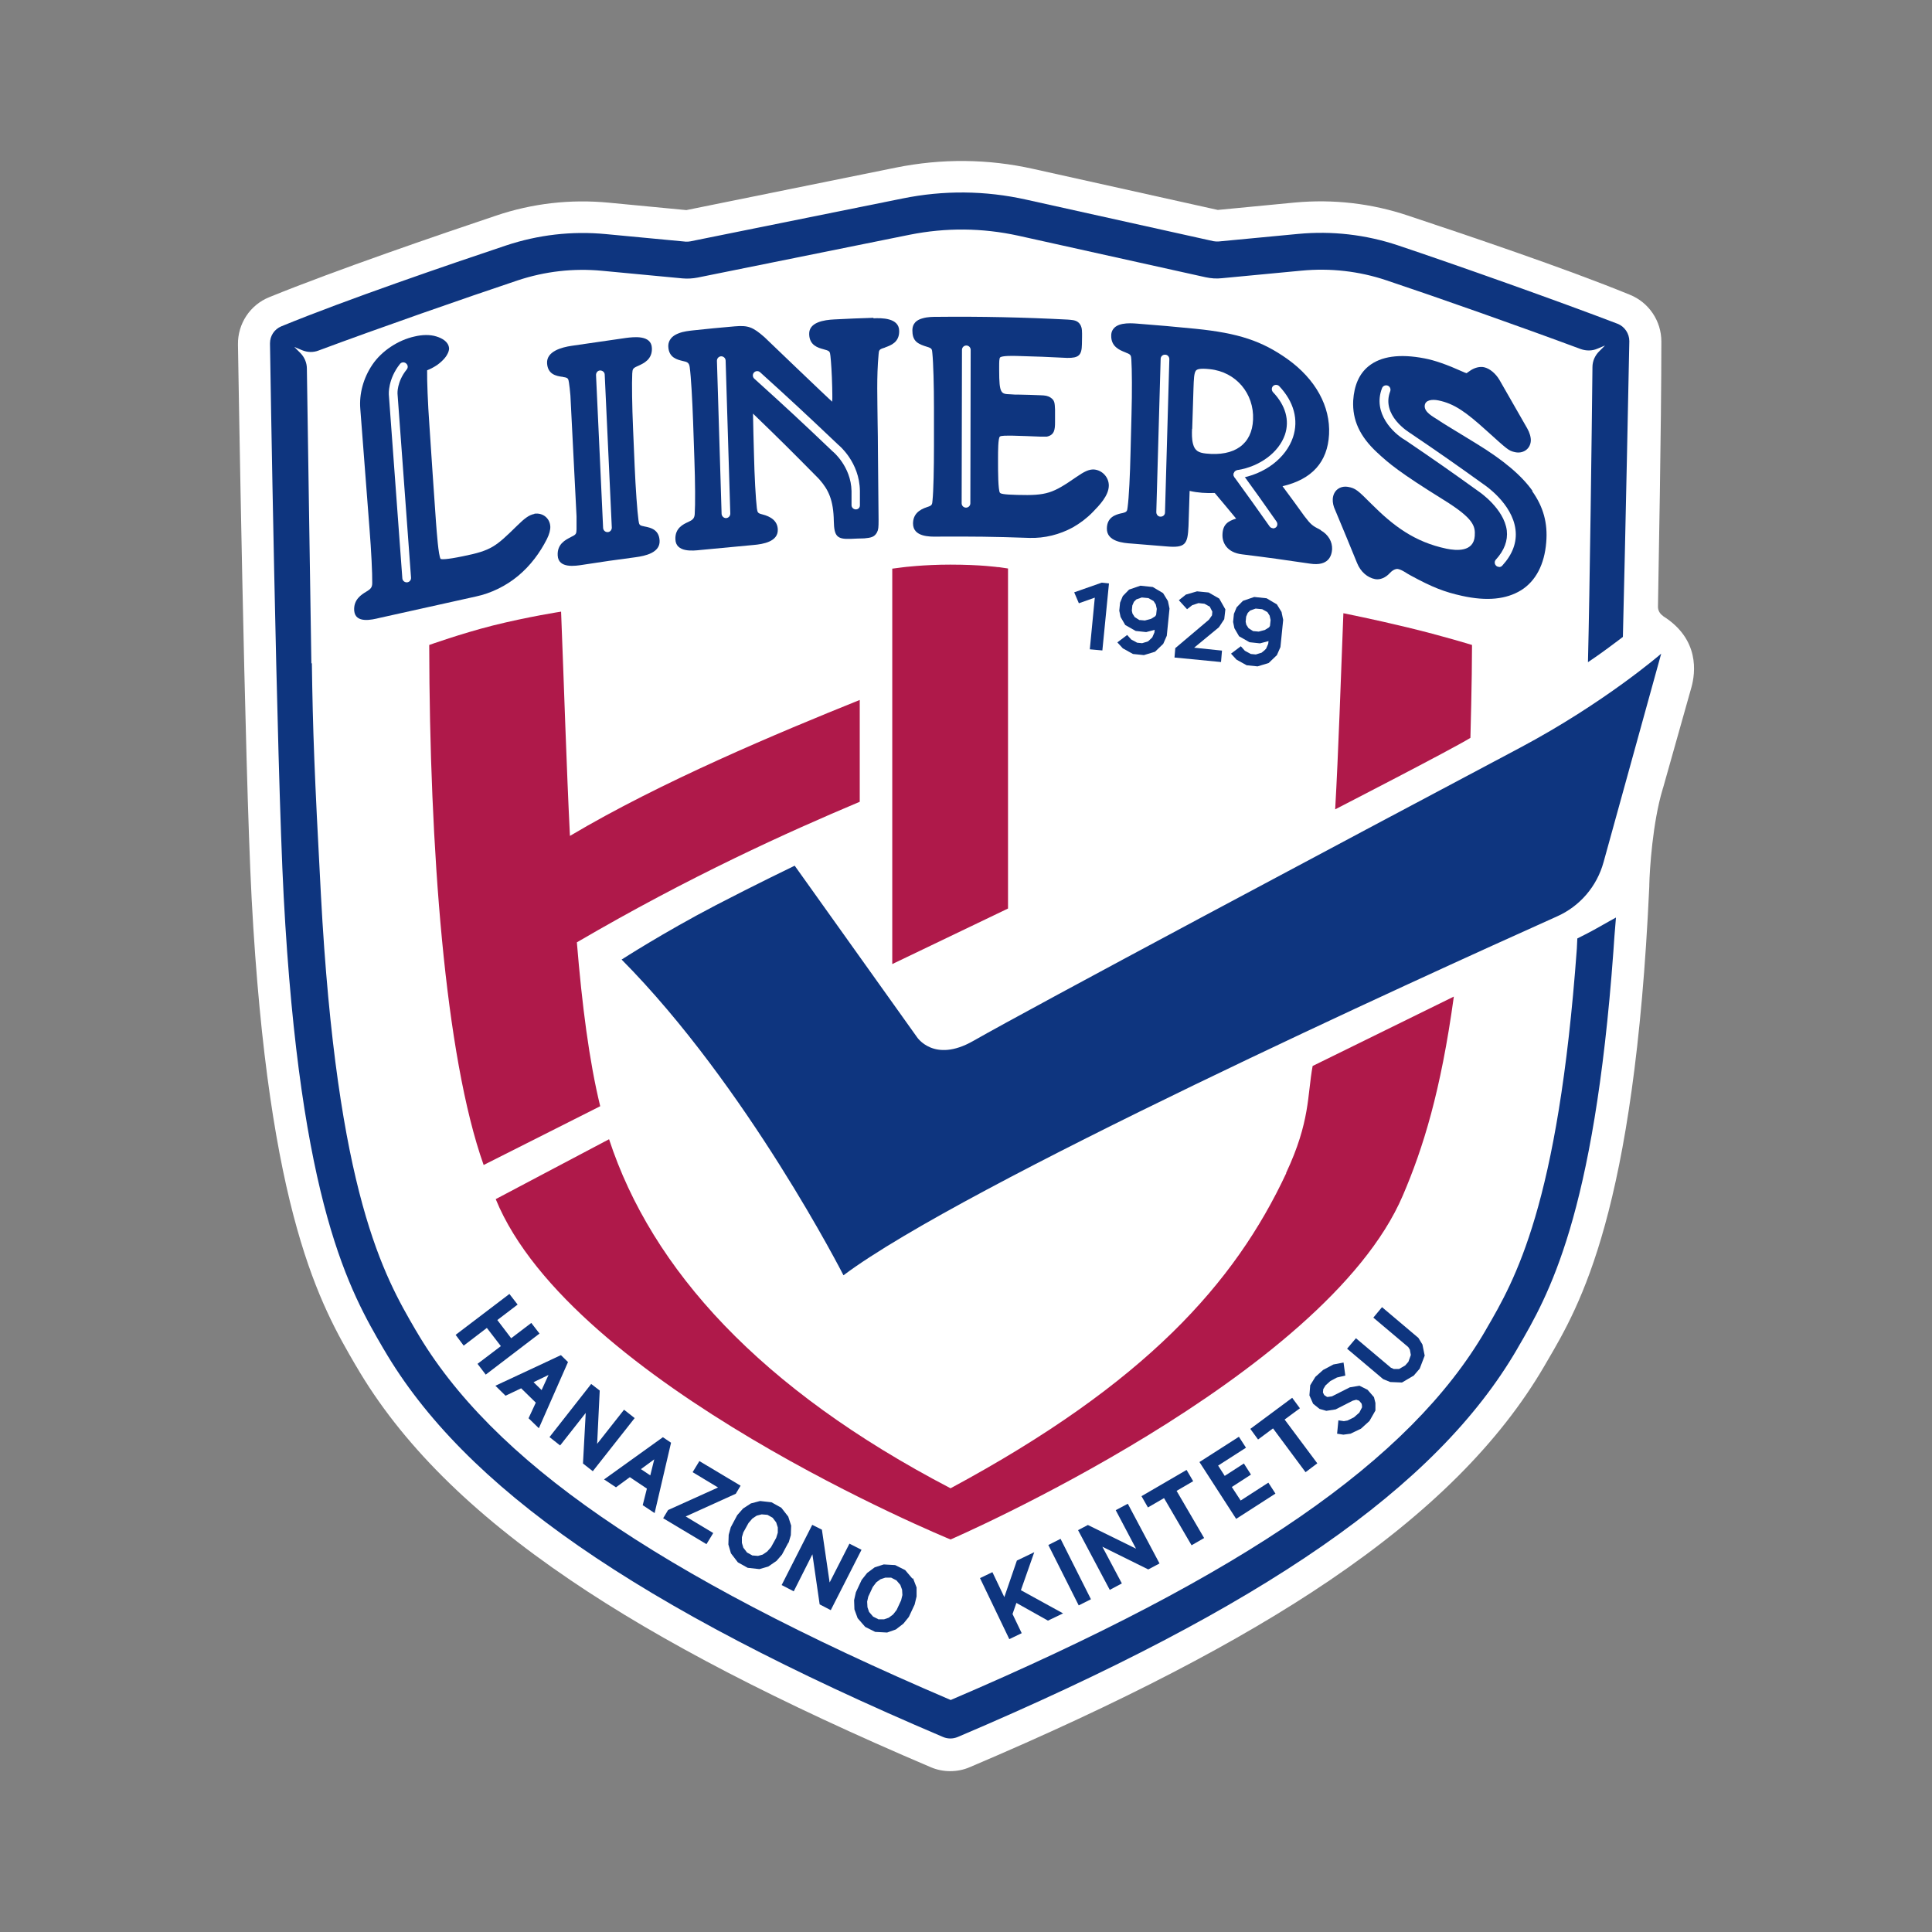 <?xml version="1.0" encoding="UTF-8"?>
<svg id="_レイヤー_1" data-name="レイヤー 1" xmlns="http://www.w3.org/2000/svg" viewBox="0 0 120 120">
  <rect x="0" y="0" width="120" height="120" fill="#808080" stroke="none"/>
  <defs>
    <style>
      .cls-1 {
        fill: #fff;
      }

      .cls-2 {
        fill: #af194a;
      }

      .cls-3 {
        fill: #0e357f;
      }
    </style>
  </defs>
  <g id="_レイヤー_1-2" data-name=" レイヤー 1-2">
    <g>
      <path class="cls-1" d="m103.3,38.26c-.2-.13-.33-.35-.32-.59.03-2.02.21-11.15.21-16.46,0-1.27-.77-2.42-1.95-2.9-4.08-1.67-10.16-3.71-13.79-4.92-2.27-.76-4.64-1.03-7.03-.81l-4.78.46-11.47-2.55c-2.82-.63-5.69-.65-8.52-.08l-13.02,2.64-4.81-.46c-2.39-.23-4.76.04-7.03.81-3.49,1.17-9.97,3.39-14.07,5.06-1.19.48-1.96,1.65-1.94,2.94.02,1.06.41,26.08.85,34.42,1.05,19.69,4.31,25.29,6.47,29l.02.03c2.77,4.76,7.13,9.11,13.32,13.3,5.6,3.8,12.92,7.59,22.36,11.61.39.17.81.25,1.22.25s.83-.08,1.22-.25c9.44-4.01,16.76-7.81,22.36-11.61,6.19-4.2,10.55-8.55,13.32-13.3l.18-.31c2.03-3.46,5.42-9.26,6.34-29.48v-.08c.02-.97.21-3.91.83-5.96,0-.02.01-.04.02-.06l1.77-6.28c.24-.87.53-2.97-1.76-4.41h0Z"/>
      <path class="cls-2" d="m62.01,35.23s-1.07-.16-2.99-.16c-1.63,0-2.92.16-2.98.17l-.62.08v24.56l7.19-3.45v-21.12l-.61-.09h0Z"/>
      <g>
        <polygon class="cls-3" points="66.72 36.79 67.01 37.47 68 37.12 67.69 40.33 68.47 40.4 68.88 36.24 68.43 36.19 66.72 36.79"/>
        <path class="cls-3" d="m72.24,36.84l-.64-.38-.76-.08h-.01l-.7.24-.39.4-.17.41-.05.5.08.39.29.5.65.37.65.07.53-.14-.02.17-.13.3c-.07.07-.14.14-.21.2l-.06.05-.36.11-.31-.03-.37-.2-.25-.28-.61.46.34.37.63.35.68.07.69-.21.51-.49.22-.5.17-1.69h0s-.1-.47-.1-.47l-.3-.49h0Zm-1.46,1.68l-.3-.19-.14-.22-.04-.18.03-.32.1-.23.15-.15.34-.12.41.04.32.18.04.06c.03.05.06.1.1.16l.06.27-.04.37-.06.09-.26.16-.38.1-.33-.03h0Z"/>
        <polygon class="cls-3" points="75.07 36.8 74.35 36.73 73.66 36.93 73.22 37.28 73.73 37.84 74.05 37.59 74.44 37.46 74.81 37.5 75.14 37.68 75.3 37.99 75.28 38.22 75.09 38.49 73.02 40.24 73 40.25 72.95 40.84 75.84 41.12 75.9 40.41 74.17 40.23 75.71 38.96 76.04 38.46 76.11 37.85 75.73 37.18 75.07 36.8"/>
        <path class="cls-3" d="m79.61,38.03l-.3-.49-.64-.38-.76-.08h-.01l-.7.24-.39.4-.17.41-.05.5.08.39.29.5.65.37.65.07.53-.14-.02.17-.13.3c-.07.08-.14.14-.22.2l-.06.05-.36.11-.31-.03-.37-.2-.25-.28-.61.46.34.37.63.35.68.07.69-.21.51-.49.22-.5.17-1.69h0s-.1-.47-.1-.47h0Zm-1.76,1.18l-.3-.19-.14-.22-.04-.18.03-.32.1-.23.15-.15.34-.12.41.04.32.18.04.06c.03.05.06.1.1.16l.06.27-.04.37-.06.09-.26.16-.38.1-.33-.03h0Z"/>
      </g>
      <g>
        <polygon class="cls-3" points="33 82.17 31.75 83.12 30.89 81.99 32.15 81.03 31.64 80.37 28.3 82.91 28.8 83.58 30.24 82.48 31.11 83.61 29.66 84.71 30.17 85.38 33.51 82.83 33 82.17"/>
        <path class="cls-3" d="m34.84,84.17l-4.07,1.9.63.62.97-.46.91.89-.45.97.64.62,1.81-4.11-.45-.44h0Zm-.77,1.23l-.43.94-.5-.49s.93-.45.93-.45Z"/>
        <polygon class="cls-3" points="38.76 87.56 37.09 89.68 37.25 86.37 36.72 85.96 34.13 89.26 34.79 89.78 36.38 87.76 36.21 90.9 36.82 91.38 39.42 88.08 38.76 87.56"/>
        <path class="cls-3" d="m41.17,89.27l-3.65,2.62.74.49.86-.63,1.06.71-.26,1.03.74.49,1.02-4.37-.52-.35h0Zm-.53,1.36l-.25,1.01-.58-.39.83-.61h0Z"/>
        <polygon class="cls-3" points="45.7 92.78 46 92.28 43.44 90.75 43.02 91.44 44.6 92.39 41.52 93.78 41.49 93.8 41.19 94.3 43.88 95.91 44.3 95.22 42.59 94.19 45.7 92.78"/>
        <path class="cls-3" d="m48.98,95.83l.14-.48.02-.59-.18-.56-.43-.55-.61-.34-.71-.08-.57.15-.49.32-.36.41-.4.75-.13.47-.02.6.16.55.43.56.61.34.73.08.55-.16.51-.35.34-.39.4-.75h0Zm-2.27.77l-.31-.17-.23-.3-.09-.3v-.35l.09-.3.32-.58.24-.28.27-.18.31-.08.36.03.32.18.22.29.1.31v.33l-.1.32-.32.58-.24.27-.28.19-.29.08s-.37-.03-.37-.03Z"/>
        <polygon class="cls-3" points="52.76 95.88 51.53 98.29 51.05 95.01 50.45 94.71 48.55 98.45 49.3 98.84 50.46 96.54 50.91 99.65 51.6 100.01 53.51 96.26 52.76 95.88"/>
        <path class="cls-3" d="m56.67,98.05l-.45-.53-.62-.31-.71-.04-.56.18-.47.35-.34.43-.36.77-.11.49.02.57.2.55.47.54.62.31.74.04.54-.19.47-.36.34-.42.36-.77.12-.5v-.56s-.22-.57-.22-.57h0Zm-2.12,2.52l-.32-.16-.25-.29-.1-.29-.02-.35.07-.31.28-.6.22-.29.26-.19.3-.1h.36s.33.17.33.17l.24.28.11.3.02.33-.08.33-.28.6-.22.28-.27.2-.29.1h-.37s0,0,0,0Z"/>
        <polygon class="cls-3" points="64.24 96.41 63.16 96.93 62.38 99.2 61.64 97.65 60.87 98.02 62.69 101.81 63.46 101.44 62.89 100.25 63.13 99.56 65.09 100.66 66.03 100.21 63.41 98.77 64.24 96.41"/>
        <rect class="cls-3" x="66.01" y="95.55" width=".85" height="4.2" transform="translate(-36.79 40.26) rotate(-26.7)"/>
        <polygon class="cls-3" points="69.3 93.8 70.56 96.19 67.57 94.72 66.96 95.04 68.93 98.75 69.68 98.35 68.47 96.07 71.32 97.48 72.02 97.11 70.05 93.4 69.3 93.8"/>
        <polygon class="cls-3" points="74.11 92 73.7 91.3 70.9 92.93 71.3 93.63 72.3 93.05 74.01 95.98 74.79 95.53 73.08 92.6 74.11 92"/>
        <polygon class="cls-3" points="77.06 93.2 76.51 92.36 77.7 91.59 77.26 90.9 76.07 91.67 75.66 91.03 77.39 89.92 76.95 89.24 74.5 90.81 76.78 94.34 79.22 92.77 78.78 92.09 77.06 93.2"/>
        <polygon class="cls-3" points="80.74 87.47 80.26 86.82 77.66 88.75 78.14 89.41 79.07 88.72 81.09 91.44 81.82 90.89 79.79 88.17 80.74 87.47"/>
        <polygon class="cls-3" points="84.94 86.32 84.44 86.07 83.84 86.17 82.73 86.73 82.45 86.77 82.4 86.75 82.25 86.65 82.17 86.49 82.19 86.28 82.33 86.05 82.63 85.78 83.04 85.56 83.56 85.44 83.45 84.63 82.82 84.75 82.18 85.09 81.7 85.52 81.38 86.04 81.33 86.67 81.56 87.19 81.96 87.51 82.38 87.63 82.96 87.54 84.02 87 84.24 86.94 84.42 87 84.57 87.18 84.59 87.27 84.6 87.41 84.43 87.74 84.1 88.03 83.7 88.23 83.47 88.27 83.13 88.22 83.05 89.05 83.44 89.11 83.88 89.05 84.53 88.74 85.06 88.26 85.43 87.61 85.43 87.14 85.34 86.78 84.94 86.32"/>
        <polygon class="cls-3" points="88.35 83.51 88.1 83.1 85.84 81.19 85.3 81.84 87.47 83.67 87.57 83.83 87.63 84.16 87.48 84.58 87.28 84.81 86.9 85.03 86.57 85.03 86.39 84.95 84.22 83.12 83.67 83.77 85.91 85.66 86.35 85.84 87.08 85.87 87.81 85.44 88.18 85.01 88.49 84.2 88.35 83.51"/>
      </g>
      <path class="cls-3" d="m99.6,53.55l3.58-12.95s-3.51,3.05-8.78,5.85c-11.33,6.01-30.1,16.01-33.96,18.21-2.44,1.39-3.49-.25-3.49-.25l-7.59-10.64s-2.41,1.16-4.91,2.46c-3.24,1.69-5.84,3.37-5.84,3.37,7.8,7.87,13.78,19.61,13.78,19.61,7.49-5.61,35.83-18.48,44.32-22.29,1.42-.63,2.48-1.87,2.89-3.37h0Z"/>
      <g>
        <path class="cls-2" d="m83.44,38.09c-.16,4.09-.31,8.69-.51,12.18,0,0,7.31-3.76,8.4-4.44,0,0,.1-3.58.1-5.77,0,0-1.81-.56-4.05-1.1-1.98-.48-3.93-.87-3.93-.87h0Z"/>
        <path class="cls-2" d="m79.89,72.87c-3.19,6.82-8.73,13.05-20.85,19.57-11.83-6.17-18.56-13.6-21.21-21.68,0,0-1.54.81-3.37,1.78-2.14,1.13-3.67,1.94-3.67,1.94,4.7,11.5,28.25,21.14,28.25,21.14,0,0,23.26-10.08,28.09-21.36,1.26-2.94,2.36-6.46,3.17-12.36l-8.77,4.31c-.34,1.84-.14,3.43-1.65,6.65h0Z"/>
        <path class="cls-2" d="m53.39,43.48c-5.04,2.03-12.34,5.08-17.99,8.44-.22-4.41-.36-9.14-.55-13.93,0,0-2.03.31-4.27.87-1.96.5-3.92,1.2-3.92,1.2.02,12.57.97,25.51,3.38,32.3l7.24-3.65c-.69-2.83-1.13-6.3-1.45-10.18,7.05-4.12,13.11-6.85,17.57-8.73,0,0,0-6.32,0-6.32Z"/>
      </g>
      <path class="cls-3" d="m19.34,41.22c-.06-4.32-.23-14.47-.28-18.33,0-.36-.15-.71-.41-.97l-.37-.37.48.2c.33.14.7.15,1.03.02,3.7-1.38,9.15-3.28,12.35-4.35,1.71-.57,3.48-.77,5.27-.6l4.97.47c.32.03.64.01.95-.05l13.17-2.66c2.25-.45,4.51-.43,6.75.06l11.63,2.58c.33.07.67.1,1.01.06l4.95-.47c1.79-.17,3.57.03,5.27.6,3.2,1.07,8.36,2.89,12.07,4.27.34.12.71.12,1.03-.02l.48-.2-.37.37c-.26.26-.41.61-.41.97-.04,3.86-.17,14.01-.28,18.33,0,0,.76-.51,1.29-.91.61-.45.88-.66.88-.66.14-5.48.4-18.23.4-18.37,0-.47-.29-.91-.73-1.08-3.71-1.42-9.97-3.64-13.64-4.87-2.01-.67-4.1-.91-6.21-.71l-4.95.47c-.1,0-.2,0-.3-.02l-11.63-2.58c-2.55-.57-5.14-.59-7.69-.07l-13.17,2.66c-.09.02-.18.02-.28.02l-4.97-.47c-2.11-.2-4.2.04-6.21.71-3.47,1.16-9.91,3.36-13.95,5.02-.43.18-.7.59-.7,1.05v.06c0,.26.41,25.99.85,34.3,1.02,19.21,4.14,24.56,6.2,28.1l.02.03c4.99,8.56,15.7,15.99,34.74,24.08.14.06.3.09.45.09s.3-.03.45-.09c19.04-8.09,29.75-15.52,34.74-24.08l.05-.09c1.89-3.24,4.74-8.14,5.94-24.63.02-.32.1-1.48.16-2.1,0,0-.55.3-1.18.66-.34.2-1.22.64-1.22.64,0,0-.02.39-.03.63-1.16,15.96-3.85,20.58-5.63,23.64l-.05.09c-4.68,8.04-14.94,15.13-33.21,22.94-18.28-7.81-28.53-14.9-33.21-22.94l-.02-.03c-1.95-3.35-4.9-8.42-5.89-27.08-.4-7.48-.5-10.12-.56-14.36h0Z"/>
      <g>
        <path class="cls-3" d="m33.2,31.92c-.34.06-.62.28-1.07.72-1.34,1.31-1.59,1.55-3.38,1.91-1.06.22-1.31.19-1.38.17-.14-.2-.24-1.66-.29-2.29-.17-2.41-.25-3.62-.41-6.03-.1-1.38-.15-2.79-.14-3.38v-.02c.25-.1.48-.23.65-.35.76-.56.72-1.02.71-1.04-.04-.38-.42-.6-.78-.71-.41-.13-.9-.11-1.36,0-1.01.22-2.04.89-2.62,1.75-.56.83-.83,1.81-.75,2.76.19,2.47.38,4.95.57,7.42.11,1.38.18,2.8.17,3.39,0,.28-.12.38-.37.53-.3.18-.8.49-.75,1.18.07.82,1.12.56,1.57.45,0,0,5.98-1.33,5.99-1.33.94-.2,1.86-.65,2.62-1.28.77-.64,1.36-1.44,1.79-2.29.15-.3.22-.57.21-.78-.03-.52-.47-.87-1-.79h0Z"/>
        <path class="cls-3" d="m54.25,19.74c-.97.03-1.46.05-2.43.1-.63.03-1.58.17-1.56.91.01.7.55.85.88.94.04.01.06.02.1.03.3.08.31.13.34.39.04.36.09,1.08.11,1.95,0,.3.02.59,0,.89-.17-.13-4.21-4.01-4.21-4.01-.72-.63-1.01-.74-1.84-.67-1.04.09-1.56.14-2.59.25-.25.03-.59.06-.89.18-.59.22-.66.61-.65.83.03.7.57.81.89.89.3.06.4.11.44.39.08.57.16,1.99.21,3.38.03.94.05,1.41.08,2.35.05,1.38.06,2.81.02,3.4-.02.27-.14.36-.4.48-.31.14-.83.38-.8,1.08.03.83,1.1.71,1.56.66l3.29-.31c.6-.05,1.53-.21,1.51-.95-.01-.55-.44-.82-.96-.95-.29-.07-.3-.12-.34-.38-.07-.57-.15-2-.18-3.38-.03-1-.04-1.5-.06-2.5,1.64,1.58,2.44,2.38,4.05,4.01,0,0,.08.09.1.11.53.61.85,1.24.87,2.57.02.93.2,1.12,1.04,1.09.34-.02.51-.02.85-.03.42-.04.63-.08.79-.37.09-.18.1-.3.1-.79,0-.09-.02-2.5-.04-4.27,0-.72-.01-1.08-.02-1.79-.01-1.39-.07-2.81.06-4.2.02-.26.03-.32.33-.41.04-.01.06-.02.1-.04.32-.12.86-.3.85-1.01,0-.83-1.11-.81-1.59-.79h-.01Z"/>
        <path class="cls-3" d="m39.27,23.2c.02-.26.02-.32.31-.45.04-.02.06-.03.09-.04.32-.15.85-.39.82-1.09-.03-.83-1.13-.69-1.61-.63,0,0-3.37.49-3.38.49-.61.09-1.56.34-1.52,1.08.04.7.58.79.91.84.04,0,.06,0,.1.02.3.04.31.1.35.35.03.18.06.46.09.8.13,2.5.25,5,.38,7.5,0,.34,0,.62,0,.81-.01.26-.02.32-.3.45-.04.02-.06.03-.09.05-.31.16-.82.42-.78,1.12.04.83,1.11.65,1.56.58,1.31-.2,1.97-.3,3.28-.47.6-.08,1.52-.28,1.49-1.02-.03-.7-.56-.81-.88-.88-.04,0-.06-.01-.09-.02-.3-.05-.3-.11-.34-.36-.08-.57-.18-1.99-.24-3.37-.04-.94-.06-1.41-.1-2.35-.06-1.38-.08-2.82-.05-3.4h0Z"/>
        <path class="cls-3" d="m67.97,29.16c-.34-.02-.64.14-1.12.47-1.46,1.01-1.83,1.16-3.66,1.11-.9-.02-1.03-.08-1.08-.13-.12-.14-.12-1.44-.12-1.81v-.36c0-.37,0-1.21.11-1.32.07-.07.41-.06.8-.06.69.02,1.03.03,1.72.06.16,0,.24,0,.39,0h.01c.47-.1.51-.43.51-.9,0-.25,0-.37,0-.62,0-.06,0-.1,0-.16-.02-.41-.02-.57-.27-.74-.18-.12-.34-.14-.63-.15-.53-.02-.79-.03-1.32-.04-.23,0-.34,0-.56-.02-.57-.02-.69-.02-.69-1.5v-.2c0-.28,0-.53.06-.59.12-.11.79-.1,1.07-.09,1.24.03,1.85.06,3.09.12.72.01.91-.16.92-.85,0-.29.02-.58,0-.87-.01-.18-.08-.37-.24-.5-.18-.14-.43-.14-.65-.16-2.7-.14-5.41-.2-8.11-.17-.25,0-.59,0-.89.09-.6.16-.64.55-.64.76,0,.26.05.53.26.71.18.15.42.23.65.3.3.09.31.14.33.4.06.58.1,2.01.1,3.39,0,.95,0,1.42,0,2.36,0,1.39-.03,2.82-.09,3.39-.02.26-.03.32-.32.41-.53.17-.89.46-.89,1.03,0,.83,1.04.82,1.5.81,2.29-.01,3.43,0,5.72.08.96.03,1.89-.21,2.7-.65.46-.26.88-.58,1.24-.95.41-.42.99-1.02,1-1.64.01-.52-.41-.98-.94-1.01h0Z"/>
        <path class="cls-3" d="m82.03,32.92s-.02,0-.02-.01c-.51-.26-.59-.33-.99-.85-.54-.75-.81-1.12-1.36-1.86,1.83-.43,2.8-1.5,2.89-3.22.09-1.73-.83-3.43-2.6-4.69-1.57-1.11-3.02-1.6-5.7-1.87-1.45-.14-2.18-.21-3.63-.32-.25-.02-.59-.04-.9.02-.6.12-.7.49-.7.71-.02.7.52.91.84,1.04.04.02.06.02.09.04.3.11.3.17.32.43.04.58.05,2.01.01,3.4l-.06,2.36c-.03,1.38-.1,2.81-.18,3.39-.03.26-.04.31-.33.38-.04,0-.06.02-.1.02-.32.08-.85.23-.86.93-.02.83,1.06.91,1.52.94.73.06,1.47.12,2.2.18,1.16.1,1.3-.14,1.35-1.26.03-.88.04-1.31.07-2.19.51.12,1.04.15,1.56.13.51.61.77.91,1.27,1.52.02.03.04.05.06.07-.53.16-.83.38-.85.99-.02.52.29,1.12,1.21,1.23,1.7.21,2.54.33,4.24.58,1.13.17,1.33-.48,1.36-.89.02-.47-.23-.91-.7-1.18Zm-7.98-6.28c.03-1.01.05-1.52.08-2.53.02-.54.03-.94.15-1.09.07-.08.22-.16.87-.09,1.62.17,2.75,1.51,2.68,3.13-.06,1.53-1.15,2.3-2.93,2.11-.45-.05-.69-.17-.8-.6-.08-.31-.07-.63-.06-.94h0Z"/>
        <path class="cls-3" d="m95.18,30.48c-.68-.95-1.78-1.89-3.5-2.94-1.83-1.12-1.98-1.2-2.38-1.47-.31-.2-.83-.47-.81-.86.02-.37.46-.42.85-.34.99.2,1.72.73,2.97,1.86,1.31,1.18,1.38,1.26,1.77,1.35.51.12.96-.18,1-.68.02-.22-.07-.53-.22-.79-.69-1.21-1.04-1.82-1.73-3.02-.24-.4-.6-.7-.95-.78-.27-.06-.6.03-.86.21-.08.05-.15.11-.23.16-.08-.02-.16-.06-.23-.09-1-.45-1.75-.71-2.38-.83-1.55-.3-2.72-.13-3.48.49-.58.47-.89,1.19-.95,2.13-.06,1.21.41,2.23,1.49,3.23.72.67,1.36,1.22,4.13,2.94,1.87,1.16,1.97,1.63,1.93,2.24-.07,1-1.13.92-1.76.79-1.99-.42-3.3-1.42-4.66-2.78-.83-.83-.98-.98-1.46-1.06-.51-.08-.91.24-.94.76-.01.22.04.45.15.68.55,1.31.82,1.97,1.36,3.29.22.55.65.91,1.12,1,.32.06.66-.1.9-.36.28-.31.5-.27.51-.27.28.05.55.28.81.41,1.34.73,2.09,1.02,3.18,1.26,1.54.34,2.74.22,3.67-.35.91-.57,1.45-1.6,1.56-2.98.1-1.19-.18-2.2-.87-3.17h0Z"/>
        <path class="cls-1" d="m79.08,32.81c-.08,0-.17-.04-.22-.11-.88-1.24-1.3-1.84-2.19-3.06-.09-.12-.06-.29.06-.37.12-.09.29-.06.37.06.89,1.22,1.32,1.83,2.19,3.07.08.12.06.29-.06.37-.05.03-.1.05-.16.05h0Z"/>
        <path class="cls-1" d="m93.11,35.21c-.06,0-.13-.02-.18-.07-.11-.1-.12-.27-.02-.38.53-.58.75-1.18.68-1.81-.17-1.36-1.72-2.41-1.74-2.42-1.82-1.31-2.71-1.93-4.55-3.18-.76-.43-2.06-1.69-1.46-3.24.05-.14.21-.21.35-.16.14.05.21.21.16.35-.58,1.51,1.17,2.55,1.24,2.6,1.86,1.26,2.76,1.89,4.57,3.19.06.04,1.77,1.18,1.97,2.8.1.79-.18,1.54-.82,2.24-.05.06-.12.09-.2.09h0Z"/>
        <path class="cls-1" d="m76.89,29.74c-.13,0-.24-.1-.26-.23-.02-.15.08-.28.22-.31,1.4-.22,2.58-1.1,2.96-2.2.3-.89.04-1.82-.74-2.64-.1-.11-.1-.28,0-.38s.28-.1.38,0c.92.97,1.22,2.1.86,3.18-.44,1.3-1.77,2.31-3.39,2.56h-.04,0Z"/>
        <path class="cls-1" d="m72.08,32.09h0c-.15,0-.26-.13-.26-.28l.27-9.52c0-.15.13-.27.28-.26.15,0,.26.13.26.28l-.27,9.52c0,.15-.12.26-.27.26Z"/>
        <path class="cls-1" d="m60,31.53h0c-.15,0-.27-.12-.27-.27l.02-9.53c0-.15.12-.27.27-.27h0c.15,0,.27.12.27.27l-.02,9.53c0,.15-.12.27-.27.27Z"/>
        <path class="cls-1" d="m45.09,32.18c-.14,0-.26-.12-.27-.26l-.29-9.51c0-.15.11-.27.26-.28.15,0,.27.11.28.26l.29,9.51c0,.15-.11.27-.26.28,0,0,0,0,0,0Z"/>
        <path class="cls-1" d="m53.16,31.64c-.15,0-.27-.12-.27-.26v-.88c-.03-1.53-1.16-2.46-1.17-2.46-1.95-1.86-2.9-2.74-4.87-4.52-.11-.1-.12-.27-.02-.38.1-.11.27-.12.38-.02,1.97,1.78,2.92,2.67,4.86,4.51.04.03,1.32,1.08,1.34,2.86v.88c.01.15-.1.27-.25.27h0Z"/>
        <path class="cls-1" d="m37.73,33.05c-.14,0-.26-.11-.27-.26l-.44-9.5c0-.15.11-.28.26-.28.14,0,.28.11.28.26l.44,9.5c0,.15-.11.28-.26.28h-.01Z"/>
        <path class="cls-1" d="m25.26,36.17c-.14,0-.26-.11-.27-.25l-.84-11.43s-.06-.94.69-1.88c.09-.12.26-.14.38-.04s.14.26.04.38c-.62.77-.57,1.5-.57,1.5l.84,11.43c.01.15-.1.28-.25.29h-.02Z"/>
      </g>
    </g>
  </g>
</svg>